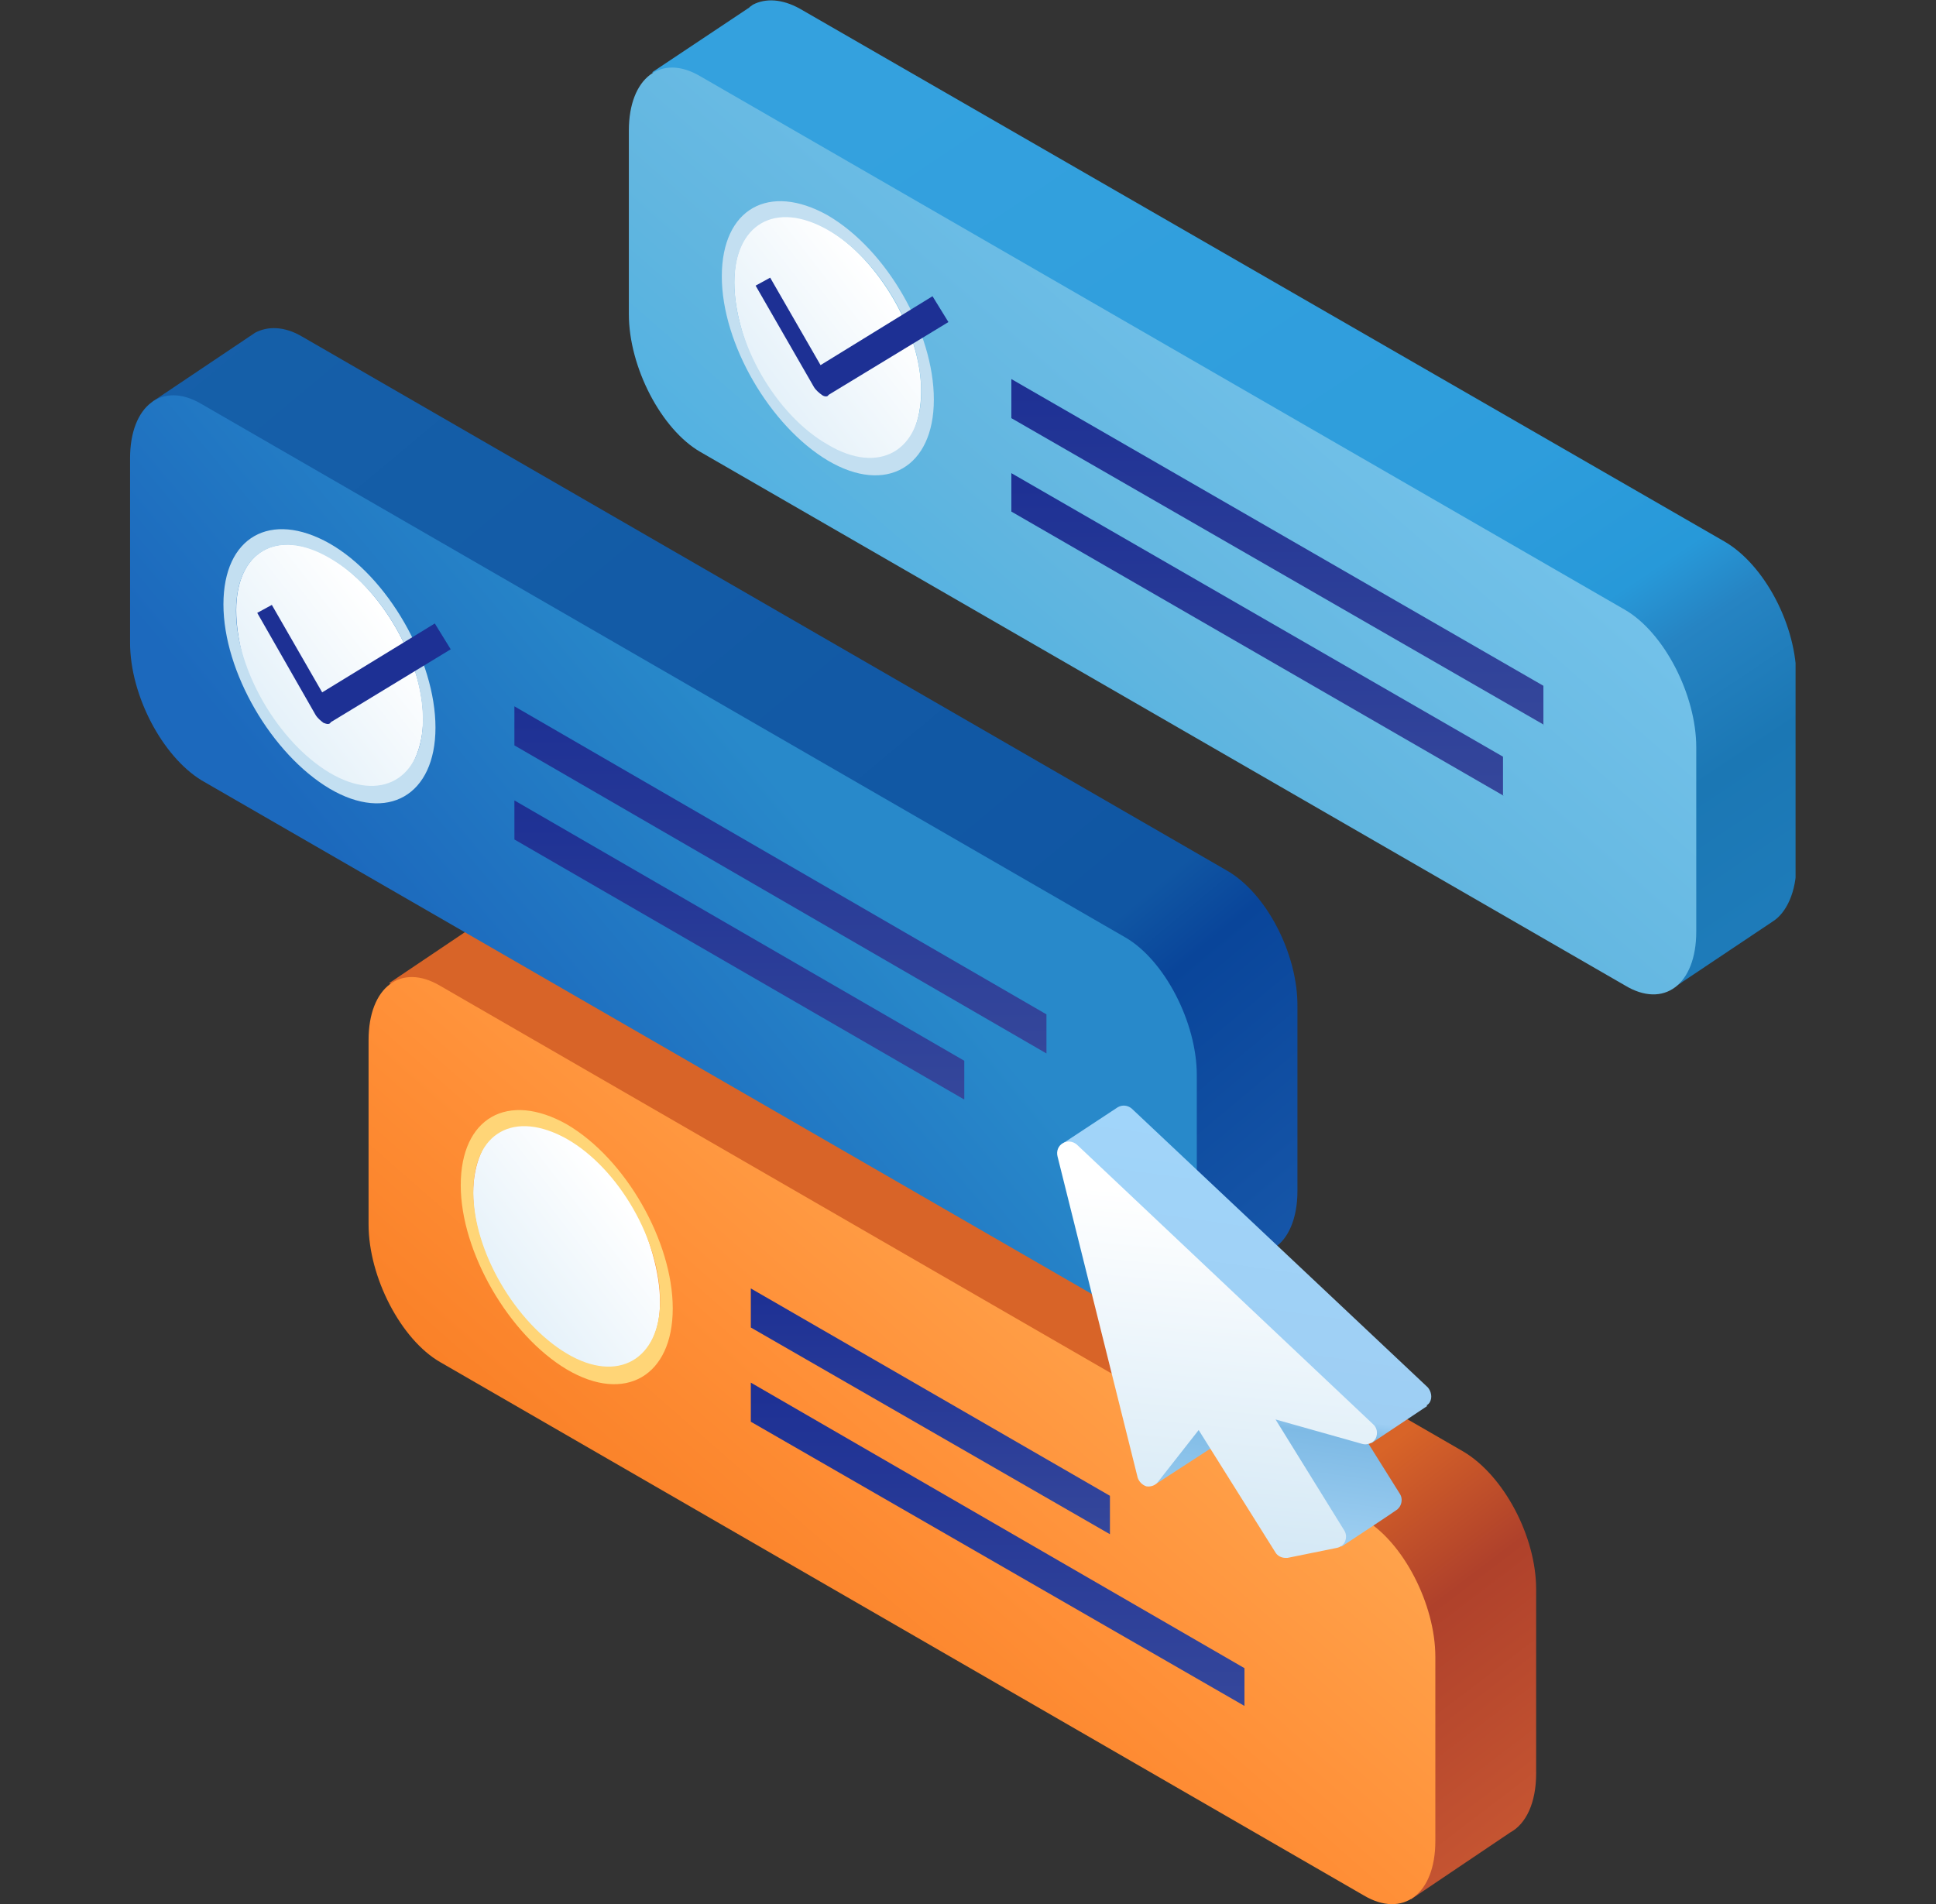 <svg width="61" height="60" viewBox="0 0 61 60" fill="none" xmlns="http://www.w3.org/2000/svg">
<rect x="0" y="0" width="61" height="60" fill="#333333" stroke="none"/>
<g clip-path="url(#clip0_3473_61143)">
<path d="M46.104 45.74L17.002 28.934C16.438 28.621 15.916 28.6 15.52 28.809C15.269 28.934 14.622 29.393 14.622 29.393L12.263 30.98L14.747 32.191V36.471C14.747 38.141 15.77 40.103 17.002 40.813L44.037 56.408L43.954 58.704L44.455 59.853L47.586 57.744C48.087 57.473 48.401 56.805 48.401 55.886V50.082C48.401 48.412 47.377 46.492 46.104 45.74Z" fill="url(#paint0_linear_3473_61143)"/>
<path d="M42.97 59.729L13.868 42.923C12.636 42.213 11.613 40.251 11.613 38.581V32.777C11.613 31.107 12.636 30.334 13.868 31.065L42.97 47.871C44.202 48.581 45.225 50.543 45.225 52.213V58.017C45.225 59.687 44.202 60.459 42.97 59.729Z" fill="url(#paint1_linear_3473_61143)"/>
<path d="M20.796 41.03C20.796 39.172 19.46 36.445 17.853 35.505C16.245 34.566 14.909 35.748 14.909 37.606C14.909 39.465 16.245 41.761 17.853 42.7C19.46 43.619 20.796 42.888 20.796 41.03Z" fill="url(#paint2_linear_3473_61143)"/>
<path d="M17.857 35.888C19.506 36.828 20.8 39.103 20.8 40.982C20.8 42.84 19.464 43.612 17.857 42.652C16.249 41.692 14.913 39.437 14.913 37.558C14.913 35.679 16.208 34.969 17.857 35.888ZM17.857 35.429C15.999 34.385 14.517 35.22 14.517 37.349C14.517 39.458 16.041 42.068 17.857 43.153C19.694 44.239 21.197 43.362 21.197 41.233C21.197 39.124 19.715 36.514 17.857 35.429Z" fill="#FFD577"/>
<path d="M39.211 52.568L23.657 43.57V44.802L39.211 53.758V52.568Z" fill="url(#paint3_linear_3473_61143)"/>
<path d="M34.972 47.136L23.657 40.602V41.833L34.972 48.347V47.136Z" fill="url(#paint4_linear_3473_61143)"/>
<path d="M38.625 27.415L9.523 10.609C8.959 10.275 8.437 10.275 8.041 10.483L4.805 12.655L7.247 13.803V18.104C7.247 19.774 8.27 21.736 9.502 22.446L36.6 38.062L36.517 40.254L37.038 41.402L40.128 39.335C40.588 39.064 40.88 38.396 40.88 37.54V31.736C40.901 30.066 39.899 28.124 38.625 27.415Z" fill="url(#paint5_linear_3473_61143)"/>
<path d="M35.475 41.397L6.352 24.591C5.121 23.839 4.098 21.919 4.098 20.248V14.445C4.098 12.775 5.121 12.002 6.352 12.733L35.455 29.539C36.686 30.248 37.709 32.211 37.709 33.881V39.685C37.772 41.355 36.749 42.106 35.475 41.397Z" fill="url(#paint6_linear_3473_61143)"/>
<path d="M13.331 22.655C13.331 20.797 11.995 18.501 10.387 17.561C8.738 16.622 7.443 17.373 7.443 19.231C7.443 21.089 8.685 23.798 10.293 24.738C11.9 25.677 13.331 24.513 13.331 22.655Z" fill="url(#paint7_linear_3473_61143)"/>
<path d="M10.38 17.583C12.03 18.523 13.324 20.799 13.324 22.677C13.324 24.556 11.988 25.308 10.38 24.348C8.773 23.387 7.437 21.112 7.437 19.254C7.437 17.395 8.731 16.623 10.38 17.583ZM10.38 17.124C8.522 16.08 7.04 16.915 7.04 19.045C7.04 21.174 8.564 23.763 10.38 24.849C12.217 25.934 13.721 25.057 13.721 22.928C13.721 20.799 12.217 18.168 10.38 17.124Z" fill="#C3DFF1"/>
<path d="M32.972 33.197L16.208 23.489V22.258L32.972 31.965V33.197Z" fill="url(#paint8_linear_3473_61143)"/>
<path d="M30.363 34.638L16.208 26.454V25.223L30.383 33.427V34.638H30.363Z" fill="url(#paint9_linear_3473_61143)"/>
<path d="M10.193 22.779C10.11 22.716 10.005 22.632 9.943 22.528L8.105 19.313L8.565 19.062L10.151 21.818L13.7 19.647L14.201 20.461L10.423 22.758C10.381 22.841 10.297 22.82 10.193 22.779Z" fill="#1D3094"/>
<path d="M54.326 17.059L25.202 0.274C24.639 -0.039 24.117 -0.06 23.72 0.149L23.637 0.211C23.637 0.211 23.616 0.211 23.616 0.232L20.547 2.278L22.969 3.426V7.769C22.969 9.439 23.992 11.401 25.223 12.111L52.321 27.769L52.238 29.961L52.76 31.109L55.85 29.042C56.288 28.771 56.601 28.103 56.601 27.247V21.422C56.622 19.731 55.599 17.79 54.326 17.059Z" fill="url(#paint10_linear_3473_61143)"/>
<path d="M51.191 31.048L22.068 14.242C20.836 13.532 19.814 11.57 19.814 9.899V4.117C19.814 2.446 20.836 1.674 22.068 2.405L51.191 19.211C52.423 19.92 53.446 21.883 53.446 23.553V29.357C53.446 31.027 52.423 31.799 51.191 31.048Z" fill="url(#paint11_linear_3473_61143)"/>
<path d="M29.023 12.319C29.023 10.461 27.687 8.165 26.079 7.225C24.43 6.286 23.136 7.037 23.136 8.895C23.136 10.754 24.472 13.406 26.079 14.345C27.708 15.306 29.023 14.219 29.023 12.319Z" fill="url(#paint12_linear_3473_61143)"/>
<path d="M26.084 7.247C27.733 8.187 29.027 10.463 29.027 12.341C29.027 14.22 27.691 14.972 26.084 14.012C24.434 13.072 23.14 10.796 23.14 8.918C23.14 7.06 24.434 6.308 26.084 7.247ZM26.084 6.788C24.225 5.744 22.743 6.579 22.743 8.709C22.743 10.838 24.267 13.427 26.084 14.513C27.921 15.598 29.424 14.721 29.424 12.592C29.424 10.463 27.942 7.874 26.084 6.788Z" fill="#C3DFF1"/>
<path d="M48.651 22.843L31.866 13.177V11.945L48.63 21.611V22.843H48.651Z" fill="url(#paint13_linear_3473_61143)"/>
<path d="M47.378 25.077L31.866 16.121V14.91L47.357 23.845V25.077H47.378Z" fill="url(#paint14_linear_3473_61143)"/>
<path d="M25.895 12.445C25.812 12.383 25.707 12.299 25.645 12.195L23.808 9.001L24.267 8.75L25.854 11.506L29.382 9.335L29.883 10.149L26.104 12.445C26.083 12.508 25.979 12.508 25.895 12.445Z" fill="#1D3094"/>
<path d="M44.99 43.722L35.658 34.933C35.533 34.829 35.366 34.808 35.22 34.891L33.508 36.019L35.783 38.232L37.516 45.205L36.41 46.77L38.372 45.497L38.309 45.455L39.499 43.931L41.921 47.793C41.984 47.898 41.608 48.232 41.733 48.232C41.754 48.232 42.234 48.733 42.276 48.733C42.276 48.733 43.988 47.605 44.03 47.564C44.072 47.522 44.113 47.48 44.134 47.417C44.176 47.313 44.176 47.188 44.113 47.083L42.923 45.184L43.215 45.476L44.969 44.307L44.948 44.286C44.99 44.265 45.032 44.223 45.053 44.182C45.136 44.035 45.094 43.847 44.99 43.722Z" fill="url(#paint15_linear_3473_61143)"/>
<path d="M43.259 44.876L33.927 36.066C33.801 35.962 33.634 35.941 33.488 36.024C33.342 36.108 33.279 36.275 33.321 36.442L35.847 46.567C35.889 46.692 35.993 46.797 36.119 46.838C36.244 46.859 36.39 46.818 36.474 46.713L37.768 45.064L40.19 48.926C40.252 49.03 40.378 49.093 40.503 49.093C40.524 49.093 40.545 49.093 40.566 49.093L42.11 48.78C42.236 48.759 42.34 48.675 42.382 48.571C42.424 48.467 42.424 48.342 42.361 48.237L40.19 44.73L42.925 45.502C43.071 45.544 43.259 45.481 43.342 45.335C43.426 45.168 43.384 44.98 43.259 44.876Z" fill="url(#paint16_linear_3473_61143)"/>
</g>
<defs>
<linearGradient id="paint0_linear_3473_61143" x1="37.096" y1="50.597" x2="48.77" y2="65.931" gradientUnits="userSpaceOnUse">
<stop stop-color="#D86428"/>
<stop offset="0.254" stop-color="#AF412B"/>
<stop offset="0.715" stop-color="#CA5933"/>
<stop offset="1" stop-color="#C55723"/>
</linearGradient>
<linearGradient id="paint1_linear_3473_61143" x1="19.416" y1="55.692" x2="37.185" y2="35.401" gradientUnits="userSpaceOnUse">
<stop stop-color="#F5751B"/>
<stop offset="0.477" stop-color="#FF8F37"/>
<stop offset="0.842" stop-color="#FFA54E"/>
</linearGradient>
<linearGradient id="paint2_linear_3473_61143" x1="14.433" y1="41.982" x2="19.685" y2="37.886" gradientUnits="userSpaceOnUse">
<stop stop-color="#DBECF7"/>
<stop offset="1" stop-color="white"/>
</linearGradient>
<linearGradient id="paint3_linear_3473_61143" x1="31.43" y1="43.578" x2="31.43" y2="53.777" gradientUnits="userSpaceOnUse">
<stop stop-color="#1D3094"/>
<stop offset="1" stop-color="#35479B"/>
</linearGradient>
<linearGradient id="paint4_linear_3473_61143" x1="29.306" y1="40.598" x2="29.306" y2="48.348" gradientUnits="userSpaceOnUse">
<stop stop-color="#1D3094"/>
<stop offset="1" stop-color="#35479B"/>
</linearGradient>
<linearGradient id="paint5_linear_3473_61143" x1="40.857" y1="45.019" x2="8.622" y2="6.415" gradientUnits="userSpaceOnUse">
<stop stop-color="#1D5FB0"/>
<stop offset="0.269" stop-color="#09459A"/>
<stop offset="0.318" stop-color="#1056A3"/>
<stop offset="1" stop-color="#1660A9"/>
</linearGradient>
<linearGradient id="paint6_linear_3473_61143" x1="14.861" y1="32.146" x2="26.563" y2="22.342" gradientUnits="userSpaceOnUse">
<stop stop-color="#1C69BD"/>
<stop offset="0.8" stop-color="#2889CA"/>
</linearGradient>
<linearGradient id="paint7_linear_3473_61143" x1="6.966" y1="23.62" x2="12.218" y2="19.523" gradientUnits="userSpaceOnUse">
<stop stop-color="#DBECF7"/>
<stop offset="1" stop-color="white"/>
</linearGradient>
<linearGradient id="paint8_linear_3473_61143" x1="24.59" y1="22.246" x2="24.59" y2="33.189" gradientUnits="userSpaceOnUse">
<stop stop-color="#1D3094"/>
<stop offset="1" stop-color="#35479B"/>
</linearGradient>
<linearGradient id="paint9_linear_3473_61143" x1="23.288" y1="25.222" x2="23.288" y2="34.646" gradientUnits="userSpaceOnUse">
<stop stop-color="#1D3094"/>
<stop offset="1" stop-color="#35479B"/>
</linearGradient>
<linearGradient id="paint10_linear_3473_61143" x1="56.212" y1="38.742" x2="30.906" y2="0.966" gradientUnits="userSpaceOnUse">
<stop offset="0" stop-color="#2383C3"/>
<stop offset="0.288" stop-color="#1B77B4"/>
<stop offset="0.381" stop-color="#2684C3"/>
<stop offset="0.431" stop-color="#2799D9"/>
<stop offset="0.545" stop-color="#2E9DDC"/>
<stop offset="1" stop-color="#34A1DE"/>
</linearGradient>
<linearGradient id="paint11_linear_3473_61143" x1="43.802" y1="8.446" x2="29.397" y2="24.893" gradientUnits="userSpaceOnUse">
<stop stop-color="#78C5EC"/>
<stop offset="0.613" stop-color="#62B6E0"/>
<stop offset="0.905" stop-color="#51B1E1"/>
</linearGradient>
<linearGradient id="paint12_linear_3473_61143" x1="22.65" y1="13.29" x2="27.912" y2="9.196" gradientUnits="userSpaceOnUse">
<stop stop-color="#DBECF7"/>
<stop offset="1" stop-color="white"/>
</linearGradient>
<linearGradient id="paint13_linear_3473_61143" x1="40.26" y1="11.932" x2="40.26" y2="22.844" gradientUnits="userSpaceOnUse">
<stop stop-color="#1D3094"/>
<stop offset="1" stop-color="#35479B"/>
</linearGradient>
<linearGradient id="paint14_linear_3473_61143" x1="39.624" y1="14.908" x2="39.624" y2="25.076" gradientUnits="userSpaceOnUse">
<stop stop-color="#1D3094"/>
<stop offset="1" stop-color="#35479B"/>
</linearGradient>
<linearGradient id="paint15_linear_3473_61143" x1="30.722" y1="47.227" x2="32.502" y2="34.571" gradientUnits="userSpaceOnUse">
<stop offset="0.02" stop-color="#9DCEF1"/>
<stop offset="0.279" stop-color="#7EBAE5"/>
<stop offset="0.322" stop-color="#9ECEF3"/>
<stop offset="1" stop-color="#A1D5FA"/>
</linearGradient>
<linearGradient id="paint16_linear_3473_61143" x1="39.88" y1="36.749" x2="38.266" y2="53.383" gradientUnits="userSpaceOnUse">
<stop offset="0.07" stop-color="white"/>
<stop offset="0.63" stop-color="#DBECF7"/>
<stop offset="1" stop-color="#C3DFF1"/>
</linearGradient>
<clipPath id="clip0_3473_61143">
<rect width="52.484" height="60" fill="white" transform="translate(4.091)"/>
</clipPath>
</defs>
</svg>
